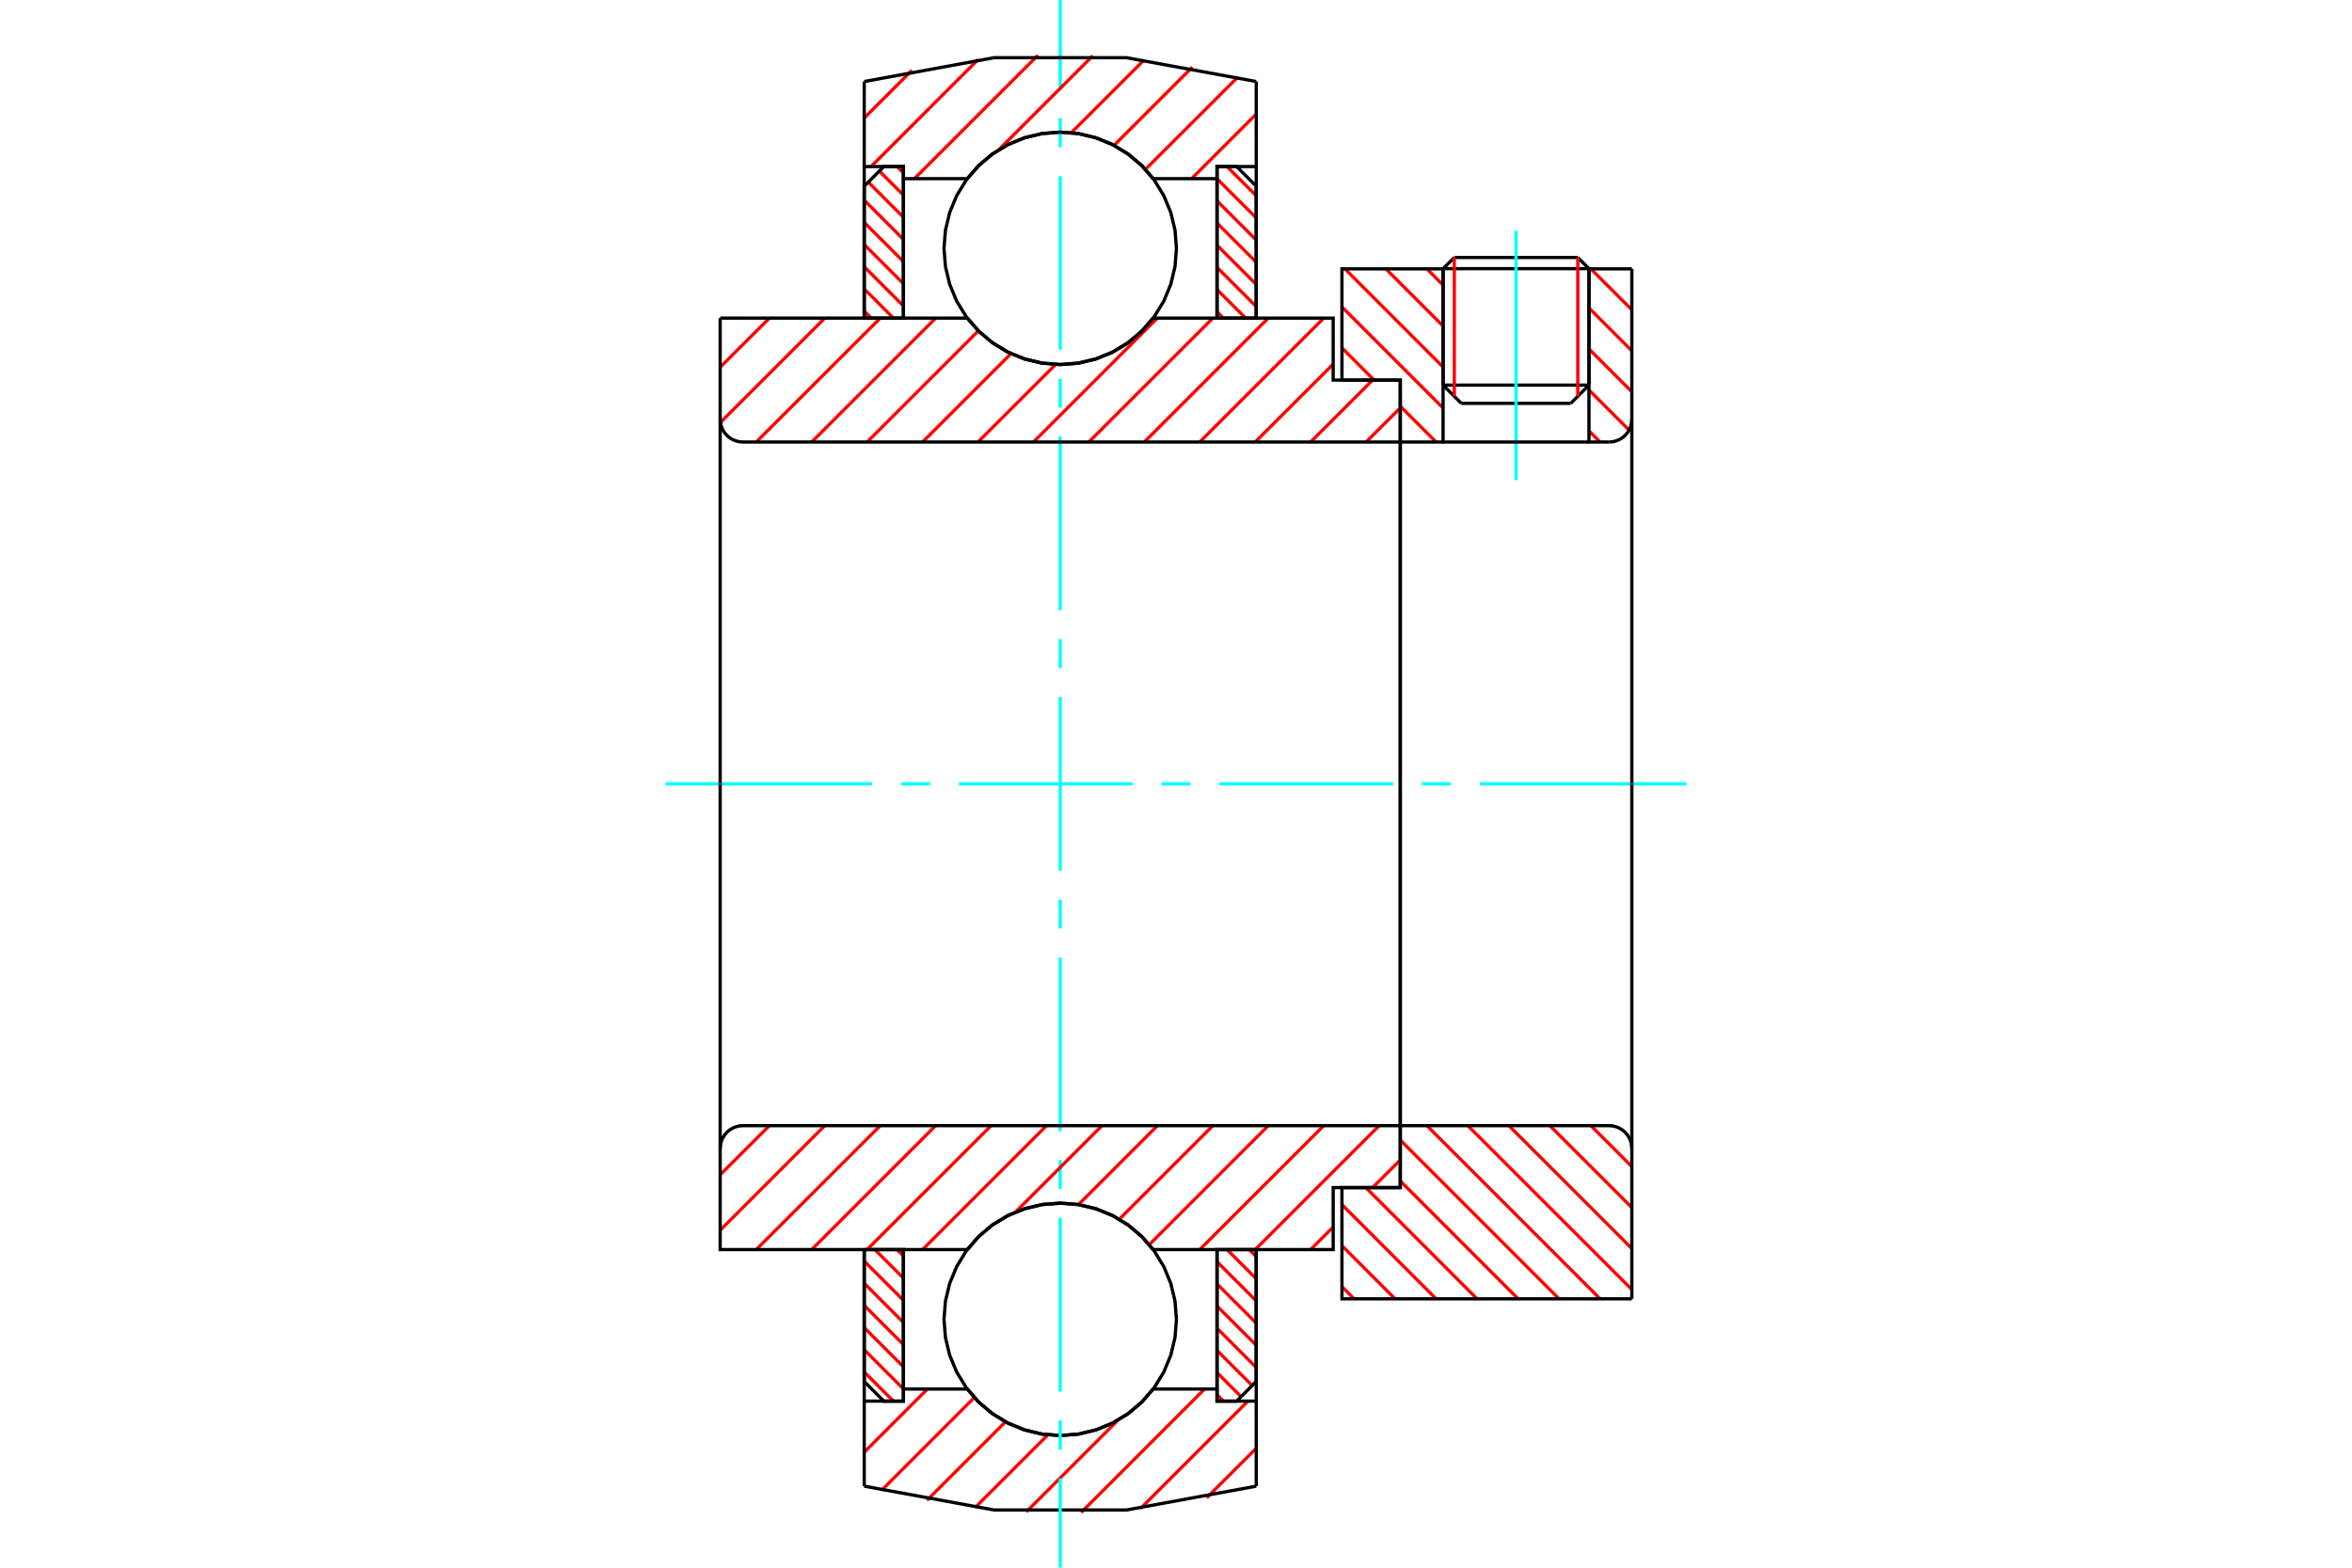 <?xml version="1.0" standalone="no"?>
<!DOCTYPE svg PUBLIC "-//W3C//DTD SVG 1.1//EN"
	"http://www.w3.org/Graphics/SVG/1.1/DTD/svg11.dtd">
<svg xmlns="http://www.w3.org/2000/svg" height="100%" width="100%" viewBox="0 0 36000 24000">
	<rect x="-1800" y="-1200" width="39600" height="26400" style="fill:#FFF"/>
	<g style="fill:none; fill-rule:evenodd" transform="matrix(1 0 0 1 0 0)">
		<g style="fill:none; stroke:#000; stroke-width:50; shape-rendering:geometricPrecision">
			<line x1="24321" y1="4113" x2="22088" y2="4113"/>
			<line x1="22260" y1="3942" x2="24150" y2="3942"/>
			<line x1="22088" y1="5896" x2="24321" y2="5896"/>
			<line x1="24042" y1="6175" x2="22367" y2="6175"/>
			<line x1="22260" y1="3942" x2="22088" y2="4113"/>
			<line x1="24321" y1="4113" x2="24150" y2="3942"/>
			<line x1="24042" y1="6175" x2="24321" y2="5896"/>
			<line x1="22088" y1="5896" x2="22367" y2="6175"/>
			<line x1="22088" y1="4113" x2="22088" y2="5896"/>
			<line x1="24321" y1="5896" x2="24321" y2="4113"/>
		</g>
		<g style="fill:none; stroke:#0FF; stroke-width:50; shape-rendering:geometricPrecision">
			<line x1="23205" y1="7351" x2="23205" y2="3533"/>
		</g>
		<g style="fill:none; stroke:#F00; stroke-width:50; shape-rendering:geometricPrecision">
			<line x1="24150" y1="3942" x2="24150" y2="6067"/>
			<line x1="22260" y1="6067" x2="22260" y2="3942"/>
			<line x1="13228" y1="21004" x2="13675" y2="21450"/>
			<line x1="13228" y1="20664" x2="13828" y2="21264"/>
			<line x1="13228" y1="20325" x2="13828" y2="20925"/>
			<line x1="13228" y1="19985" x2="13828" y2="20585"/>
			<line x1="13228" y1="19646" x2="13828" y2="20246"/>
			<line x1="13228" y1="19307" x2="13828" y2="19907"/>
			<line x1="13391" y1="19130" x2="13828" y2="19567"/>
			<line x1="13730" y1="19130" x2="13828" y2="19228"/>
		</g>
		<g style="fill:none; stroke:#000; stroke-width:50; shape-rendering:geometricPrecision">
			<polyline points="13228,19130 13228,21150 13528,21450 13828,21450 13828,19130 13228,19130"/>
		</g>
		<g style="fill:none; stroke:#0FF; stroke-width:50; shape-rendering:geometricPrecision">
			<line x1="10186" y1="12000" x2="13348" y2="12000"/>
			<line x1="13791" y1="12000" x2="14234" y2="12000"/>
			<line x1="14677" y1="12000" x2="17335" y2="12000"/>
			<line x1="17778" y1="12000" x2="18222" y2="12000"/>
			<line x1="18665" y1="12000" x2="21323" y2="12000"/>
			<line x1="21766" y1="12000" x2="22209" y2="12000"/>
			<line x1="22652" y1="12000" x2="25814" y2="12000"/>
		</g>
		<g style="fill:none; stroke:#F00; stroke-width:50; shape-rendering:geometricPrecision">
			<line x1="13228" y1="4762" x2="13335" y2="4870"/>
			<line x1="13228" y1="4423" x2="13675" y2="4870"/>
			<line x1="13228" y1="4084" x2="13828" y2="4684"/>
			<line x1="13228" y1="3744" x2="13828" y2="4344"/>
			<line x1="13228" y1="3405" x2="13828" y2="4005"/>
			<line x1="13228" y1="3065" x2="13828" y2="3665"/>
			<line x1="13290" y1="2788" x2="13828" y2="3326"/>
			<line x1="13459" y1="2618" x2="13828" y2="2987"/>
			<line x1="13730" y1="2550" x2="13828" y2="2647"/>
		</g>
		<g style="fill:none; stroke:#000; stroke-width:50; shape-rendering:geometricPrecision">
			<polyline points="13828,4870 13828,2550 13528,2550 13228,2850 13228,4870 13828,4870"/>
		</g>
		<g style="fill:none; stroke:#F00; stroke-width:50; shape-rendering:geometricPrecision">
			<line x1="19121" y1="19130" x2="19228" y2="19238"/>
			<line x1="18781" y1="19130" x2="19228" y2="19577"/>
			<line x1="18628" y1="19316" x2="19228" y2="19916"/>
			<line x1="18628" y1="19656" x2="19228" y2="20256"/>
			<line x1="18628" y1="19995" x2="19228" y2="20595"/>
			<line x1="18628" y1="20335" x2="19228" y2="20935"/>
			<line x1="18628" y1="20674" x2="19166" y2="21212"/>
			<line x1="18628" y1="21013" x2="18996" y2="21382"/>
			<line x1="18628" y1="21353" x2="18725" y2="21450"/>
		</g>
		<g style="fill:none; stroke:#000; stroke-width:50; shape-rendering:geometricPrecision">
			<polyline points="19228,19130 19228,21150 18928,21450 18628,21450 18628,19130 19228,19130"/>
		</g>
		<g style="fill:none; stroke:#F00; stroke-width:50; shape-rendering:geometricPrecision">
			<line x1="18781" y1="2550" x2="19228" y2="2996"/>
			<line x1="18628" y1="2736" x2="19228" y2="3336"/>
			<line x1="18628" y1="3075" x2="19228" y2="3675"/>
			<line x1="18628" y1="3415" x2="19228" y2="4015"/>
			<line x1="18628" y1="3754" x2="19228" y2="4354"/>
			<line x1="18628" y1="4093" x2="19228" y2="4693"/>
			<line x1="18628" y1="4433" x2="19065" y2="4870"/>
			<line x1="18628" y1="4772" x2="18725" y2="4870"/>
		</g>
		<g style="fill:none; stroke:#000; stroke-width:50; shape-rendering:geometricPrecision">
			<polyline points="18628,4870 18628,2550 18928,2550 19228,2850 19228,4870 18628,4870"/>
			<polyline points="18007,3802 17985,3524 17920,3253 17813,2995 17667,2757 17486,2544 17274,2363 17036,2217 16778,2110 16506,2045 16228,2023 15950,2045 15678,2110 15420,2217 15182,2363 14970,2544 14789,2757 14643,2995 14536,3253 14471,3524 14449,3802 14471,4081 14536,4352 14643,4610 14789,4848 14970,5060 15182,5242 15420,5387 15678,5494 15950,5559 16228,5581 16506,5559 16778,5494 17036,5387 17274,5242 17486,5060 17667,4848 17813,4610 17920,4352 17985,4081 18007,3802"/>
			<polyline points="18007,20198 17985,19919 17920,19648 17813,19390 17667,19152 17486,18940 17274,18758 17036,18613 16778,18506 16506,18441 16228,18419 15950,18441 15678,18506 15420,18613 15182,18758 14970,18940 14789,19152 14643,19390 14536,19648 14471,19919 14449,20198 14471,20476 14536,20747 14643,21005 14789,21243 14970,21456 15182,21637 15420,21783 15678,21890 15950,21955 16228,21977 16506,21955 16778,21890 17036,21783 17274,21637 17486,21456 17667,21243 17813,21005 17920,20747 17985,20476 18007,20198"/>
		</g>
		<g style="fill:none; stroke:#F00; stroke-width:50; shape-rendering:geometricPrecision">
			<line x1="24350" y1="17233" x2="24977" y2="17859"/>
			<line x1="23722" y1="17233" x2="24977" y2="18487"/>
			<line x1="23095" y1="17233" x2="24977" y2="19114"/>
			<line x1="22467" y1="17233" x2="24977" y2="19742"/>
			<line x1="21840" y1="17233" x2="24491" y2="19884"/>
			<line x1="21433" y1="17453" x2="23863" y2="19884"/>
			<line x1="21433" y1="18080" x2="23236" y2="19884"/>
			<line x1="20906" y1="18181" x2="22608" y2="19884"/>
			<line x1="20540" y1="18442" x2="21981" y2="19884"/>
			<line x1="20540" y1="19070" x2="21353" y2="19884"/>
			<line x1="20540" y1="19697" x2="20726" y2="19884"/>
		</g>
		<g style="fill:none; stroke:#000; stroke-width:50; shape-rendering:geometricPrecision">
			<line x1="24977" y1="12000" x2="24977" y2="19884"/>
			<polyline points="24977,17581 24972,17527 24960,17474 24939,17423 24910,17376 24875,17335 24833,17299 24786,17271 24736,17250 24682,17237 24628,17233 21433,17233 21433,12000"/>
			<polyline points="21433,17233 21433,18181 20540,18181 20540,19884 24977,19884"/>
		</g>
		<g style="fill:none; stroke:#F00; stroke-width:50; shape-rendering:geometricPrecision">
			<line x1="24350" y1="4116" x2="24977" y2="4743"/>
			<line x1="24321" y1="4715" x2="24977" y2="5371"/>
			<line x1="24321" y1="5342" x2="24977" y2="5998"/>
			<line x1="24321" y1="5970" x2="24935" y2="6584"/>
			<line x1="21840" y1="4116" x2="22088" y2="4365"/>
			<line x1="24321" y1="6597" x2="24491" y2="6767"/>
			<line x1="21212" y1="4116" x2="22088" y2="4992"/>
			<line x1="20585" y1="4116" x2="22088" y2="5620"/>
			<line x1="20540" y1="4699" x2="22088" y2="6247"/>
			<line x1="20540" y1="5326" x2="21032" y2="5819"/>
			<line x1="21433" y1="6219" x2="21981" y2="6767"/>
		</g>
		<g style="fill:none; stroke:#000; stroke-width:50; shape-rendering:geometricPrecision">
			<line x1="24977" y1="12000" x2="24977" y2="4116"/>
			<polyline points="24628,6767 24682,6763 24736,6750 24786,6729 24833,6701 24875,6665 24910,6624 24939,6577 24960,6526 24972,6473 24977,6419"/>
			<polyline points="24628,6767 24321,6767 24321,4116"/>
			<polyline points="24321,6767 22088,6767 22088,4116"/>
			<polyline points="22088,6767 21433,6767 21433,12000"/>
			<polyline points="21433,6767 21433,5819 20540,5819 20540,4116 22088,4116"/>
			<line x1="24321" y1="4116" x2="24977" y2="4116"/>
		</g>
		<g style="fill:none; stroke:#F00; stroke-width:50; shape-rendering:geometricPrecision">
			<line x1="19228" y1="22172" x2="18470" y2="22930"/>
			<line x1="19101" y1="21450" x2="17458" y2="23093"/>
			<line x1="18437" y1="21265" x2="16548" y2="23155"/>
			<line x1="17113" y1="21741" x2="15709" y2="23145"/>
			<line x1="16039" y1="21966" x2="14924" y2="23081"/>
			<line x1="15390" y1="21767" x2="14188" y2="22969"/>
			<line x1="14913" y1="21395" x2="13492" y2="22817"/>
			<line x1="14195" y1="21265" x2="13228" y2="22232"/>
		</g>
		<g style="fill:none; stroke:#000; stroke-width:50; shape-rendering:geometricPrecision">
			<polyline points="19228,19130 19228,21450 19228,22752"/>
			<polyline points="13228,22752 15217,23117 17239,23117 19228,22752"/>
			<polyline points="13228,22752 13228,21450 13828,21450 13828,21265 13828,19130"/>
			<polyline points="13828,21265 14805,21265 14986,21471 15197,21647 15432,21789 15687,21892 15954,21956 16228,21977 16502,21956 16769,21892 17024,21789 17259,21647 17470,21471 17651,21265 18628,21265 18628,19130"/>
			<polyline points="18628,21265 18628,21450 19228,21450"/>
			<line x1="13228" y1="21450" x2="13228" y2="19130"/>
		</g>
		<g style="fill:none; stroke:#0FF; stroke-width:50; shape-rendering:geometricPrecision">
			<line x1="16228" y1="24000" x2="16228" y2="22633"/>
			<line x1="16228" y1="22190" x2="16228" y2="21747"/>
			<line x1="16228" y1="21303" x2="16228" y2="18645"/>
			<line x1="16228" y1="18202" x2="16228" y2="17759"/>
			<line x1="16228" y1="17316" x2="16228" y2="14658"/>
			<line x1="16228" y1="14215" x2="16228" y2="13772"/>
			<line x1="16228" y1="13329" x2="16228" y2="10671"/>
			<line x1="16228" y1="10228" x2="16228" y2="9785"/>
			<line x1="16228" y1="9342" x2="16228" y2="6684"/>
			<line x1="16228" y1="6241" x2="16228" y2="5798"/>
			<line x1="16228" y1="5355" x2="16228" y2="2697"/>
			<line x1="16228" y1="2253" x2="16228" y2="1810"/>
			<line x1="16228" y1="1367" x2="16228" y2="0"/>
		</g>
		<g style="fill:none; stroke:#F00; stroke-width:50; shape-rendering:geometricPrecision">
			<line x1="19228" y1="1746" x2="18239" y2="2735"/>
			<line x1="18947" y1="1179" x2="17532" y2="2593"/>
			<line x1="18250" y1="1027" x2="17051" y2="2226"/>
			<line x1="17512" y1="917" x2="16397" y2="2032"/>
			<line x1="16726" y1="854" x2="15286" y2="2294"/>
			<line x1="15886" y1="846" x2="13996" y2="2735"/>
			<line x1="14972" y1="910" x2="13333" y2="2550"/>
			<line x1="13959" y1="1076" x2="13228" y2="1806"/>
		</g>
		<g style="fill:none; stroke:#000; stroke-width:50; shape-rendering:geometricPrecision">
			<polyline points="13228,4870 13228,2550 13228,1248"/>
			<polyline points="19228,1248 17239,883 15217,883 13228,1248"/>
			<polyline points="19228,1248 19228,2550 18628,2550 18628,2735 18628,4870"/>
			<polyline points="18628,2735 17651,2735 17470,2529 17259,2353 17024,2211 16769,2108 16502,2044 16228,2023 15954,2044 15687,2108 15432,2211 15197,2353 14986,2529 14805,2735 13828,2735 13828,4870"/>
			<polyline points="13828,2735 13828,2550 13228,2550"/>
			<line x1="19228" y1="2550" x2="19228" y2="4870"/>
		</g>
		<g style="fill:none; stroke:#F00; stroke-width:50; shape-rendering:geometricPrecision">
			<line x1="21433" y1="17758" x2="21009" y2="18181"/>
			<line x1="20406" y1="18785" x2="20060" y2="19130"/>
			<line x1="21109" y1="17233" x2="19212" y2="19130"/>
			<line x1="20261" y1="17233" x2="18363" y2="19130"/>
			<line x1="19412" y1="17233" x2="17591" y2="19054"/>
			<line x1="18564" y1="17233" x2="17131" y2="18666"/>
			<line x1="17715" y1="17233" x2="16507" y2="18441"/>
			<line x1="16867" y1="17233" x2="15544" y2="18555"/>
			<line x1="16018" y1="17233" x2="14121" y2="19130"/>
			<line x1="15170" y1="17233" x2="13272" y2="19130"/>
			<line x1="14321" y1="17233" x2="12424" y2="19130"/>
			<line x1="13473" y1="17233" x2="11575" y2="19130"/>
			<line x1="12624" y1="17233" x2="11023" y2="18834"/>
			<line x1="11776" y1="17233" x2="11023" y2="17985"/>
		</g>
		<g style="fill:none; stroke:#000; stroke-width:50; shape-rendering:geometricPrecision">
			<line x1="21433" y1="12000" x2="21433" y2="18181"/>
			<polyline points="21433,17233 11372,17233 11318,17237 11264,17250 11214,17271 11167,17299 11125,17335 11090,17376 11061,17423 11040,17474 11028,17527 11023,17581 11023,19130 11623,19130 14805,19130"/>
			<polyline points="17651,19130 17470,18924 17259,18748 17024,18606 16769,18503 16502,18440 16228,18419 15954,18440 15687,18503 15432,18606 15197,18748 14986,18924 14805,19130"/>
			<polyline points="17651,19130 20406,19130 20406,18181 21433,18181"/>
			<line x1="11023" y1="12000" x2="11023" y2="17581"/>
		</g>
		<g style="fill:none; stroke:#F00; stroke-width:50; shape-rendering:geometricPrecision">
			<line x1="21433" y1="6244" x2="20909" y2="6767"/>
			<line x1="21009" y1="5819" x2="20060" y2="6767"/>
			<line x1="20406" y1="5574" x2="19212" y2="6767"/>
			<line x1="20261" y1="4870" x2="18363" y2="6767"/>
			<line x1="19412" y1="4870" x2="17515" y2="6767"/>
			<line x1="18564" y1="4870" x2="16666" y2="6767"/>
			<line x1="17715" y1="4870" x2="15818" y2="6767"/>
			<line x1="16157" y1="5580" x2="14969" y2="6767"/>
			<line x1="15475" y1="5413" x2="14121" y2="6767"/>
			<line x1="14975" y1="5064" x2="13272" y2="6767"/>
			<line x1="14321" y1="4870" x2="12424" y2="6767"/>
			<line x1="13473" y1="4870" x2="11575" y2="6767"/>
			<line x1="12624" y1="4870" x2="11027" y2="6467"/>
			<line x1="11776" y1="4870" x2="11023" y2="5622"/>
		</g>
		<g style="fill:none; stroke:#000; stroke-width:50; shape-rendering:geometricPrecision">
			<line x1="11023" y1="12000" x2="11023" y2="4870"/>
			<polyline points="11023,6419 11028,6473 11040,6526 11061,6577 11090,6624 11125,6665 11167,6701 11214,6729 11264,6750 11318,6763 11372,6767 21433,6767 21433,5819 20406,5819 20406,4870 17651,4870"/>
			<polyline points="14805,4870 14986,5076 15197,5252 15432,5394 15687,5497 15954,5560 16228,5581 16502,5560 16769,5497 17024,5394 17259,5252 17470,5076 17651,4870"/>
			<polyline points="14805,4870 11623,4870 11023,4870"/>
			<line x1="21433" y1="12000" x2="21433" y2="6767"/>
		</g>
	</g>
</svg>
